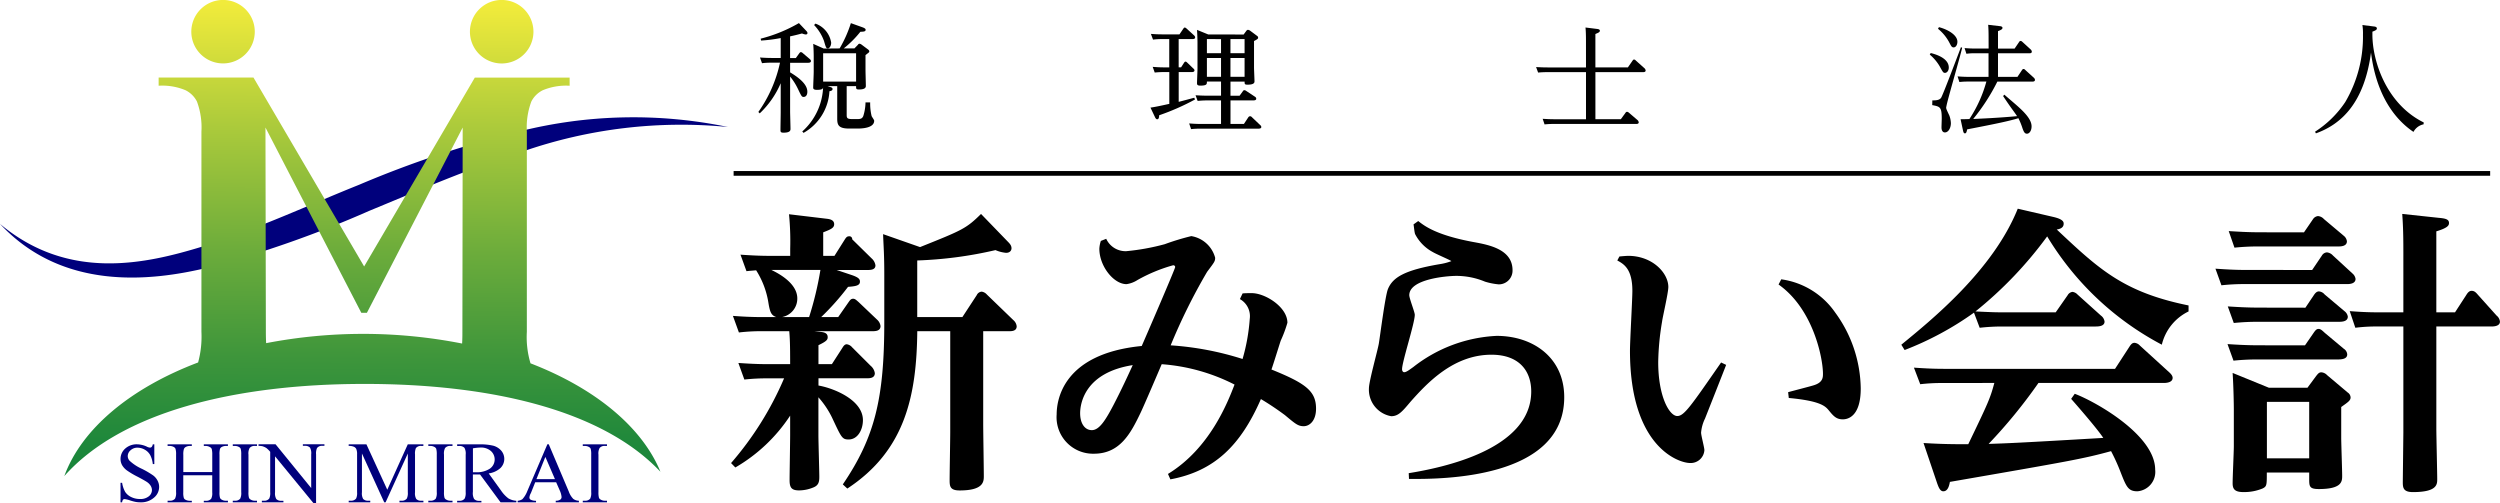 <?xml version="1.0" encoding="UTF-8"?><svg xmlns="http://www.w3.org/2000/svg" xmlns:xlink="http://www.w3.org/1999/xlink" width="208.635" height="42" viewBox="0 0 208.635 42"><defs><style>.a,.c,.d{fill-rule:evenodd;}.b,.d{fill:#00007c;}.c{fill:url(#a);}</style><linearGradient id="a" x1="0.508" y1="0.008" x2="0.5" y2="1.027" gradientUnits="objectBoundingBox"><stop offset="0" stop-color="#f1eb3b"/><stop offset="0.248" stop-color="#adcb3b"/><stop offset="0.512" stop-color="#6cac3b"/><stop offset="0.734" stop-color="#3d953b"/><stop offset="0.903" stop-color="#1f883b"/><stop offset="1" stop-color="#15833b"/></linearGradient></defs><g transform="translate(-15.451 -317.063)"><rect width="146.591" height="0.393" transform="translate(76.674 331.337)"/><g transform="translate(76.461 334.476)"><path class="a" d="M162.245,380.1c4.825-3.167,5.784-7.745,5.839-13.136h2.75V375.4c0,.582-.051,3.348-.051,3.977,0,.526.024.88.841.88,2.012,0,2.012-.754,2.012-1.21,0-.628-.051-3.67-.051-4.374v-7.705h2.138c.228,0,.656,0,.656-.409a.784.784,0,0,0-.279-.519l-2.213-2.138a.712.712,0,0,0-.429-.236.493.493,0,0,0-.409.287l-1.2,1.834h-3.769v-4.723a33.7,33.7,0,0,0,6.531-.865,2.9,2.9,0,0,0,.88.228c.353,0,.456-.228.456-.377,0-.251-.154-.4-.354-.605l-2.189-2.263c-1.25,1.234-1.58,1.36-5.089,2.766l-3.085-1.081c.047,1.23.1,1.709.1,3.41v3.942c0,6.315-.774,9.583-3.461,13.533ZM160,361.855a27.548,27.548,0,0,1-.943,3.93h-2.244a1.568,1.568,0,0,0,1.258-1.552c0-1.308-1.658-2.133-2.161-2.377ZM152.9,378.34a13.648,13.648,0,0,0,4.574-4.326v1.634c0,.53-.047,3.144-.047,3.749,0,.628.169.856.794.856a3.165,3.165,0,0,0,1.2-.251c.436-.176.487-.479.487-.88,0-.5-.075-2.919-.075-3.473v-3.167a7.52,7.52,0,0,1,1.12,1.659c.794,1.686.845,1.862,1.4,1.862.77,0,1.194-.829,1.194-1.611,0-1.686-2.417-2.664-3.709-2.892v-.605h4.055c.2,0,.648,0,.648-.428a.987.987,0,0,0-.35-.613l-1.54-1.537a.712.712,0,0,0-.448-.259c-.153,0-.251.1-.377.311l-.869,1.348h-1.12v-1.583c.7-.334.77-.464.77-.672,0-.365-.35-.416-.649-.444l-.459-.051h4.818c.247,0,.7,0,.7-.429a.871.871,0,0,0-.3-.546l-1.54-1.466c-.177-.146-.275-.267-.448-.267-.2,0-.275.146-.4.315l-.845,1.214h-1.419a21.364,21.364,0,0,0,2.24-2.522c.621-.047.994-.1.994-.436,0-.2-.1-.342-.644-.535l-1.3-.436h2.566c.3,0,.672-.023.672-.385a.956.956,0,0,0-.326-.589l-1.615-1.587a.23.23,0,0,0-.255-.251c-.189,0-.259.1-.4.326l-.825,1.308h-.939v-1.965c.656-.251.915-.377.915-.676,0-.377-.4-.429-.613-.456l-3.156-.377a23.187,23.187,0,0,1,.1,2.868v.605h-1.607c-1.006,0-1.811-.051-2.542-.1l.5,1.379c.177-.027.581-.051.806-.075a7.123,7.123,0,0,1,1.033,2.767c.125.727.224.994.652,1.139h-1.081c-1.033,0-1.811-.047-2.542-.1l.5,1.383a15.8,15.8,0,0,1,1.965-.106H157.4c.051.6.074,1.065.074,2.751h-1.784c-1.006,0-1.811-.051-2.538-.1l.5,1.384a16.761,16.761,0,0,1,1.984-.1h1.332a26.861,26.861,0,0,1-4.425,7.07Z" transform="translate(-152.543 -356.74)"/><path class="a" d="M219.949,372.1c-.472,1.029-.947,2.059-1.6,3.317-.672,1.284-1.194,2.11-1.815,2.11-.574,0-.975-.542-.975-1.414C215.564,375.158,216.063,372.713,219.949,372.1Zm8.943-5.509a1.633,1.633,0,0,1,.822,1.65,15.929,15.929,0,0,1-.6,3.348,25.121,25.121,0,0,0-6-1.139,48.491,48.491,0,0,1,3.041-6.134c.6-.8.672-.876.672-1.175a2.478,2.478,0,0,0-1.992-1.807,20.592,20.592,0,0,0-2.22.676,18.88,18.88,0,0,1-3.21.582,1.777,1.777,0,0,1-1.67-1.033l-.448.177a2.468,2.468,0,0,0-.125.652c0,1.454,1.194,2.955,2.267,2.955a2.287,2.287,0,0,0,.924-.349,13.306,13.306,0,0,1,2.963-1.226c.149,0,.173.1.173.15,0,.149-2.566,6.083-2.79,6.586-6.668.652-7.1,4.609-7.1,5.713a3.045,3.045,0,0,0,3.112,3.277c2.169,0,3.065-1.69,3.887-3.407.275-.566,1.493-3.419,1.768-4.063a15.9,15.9,0,0,1,6.079,1.7c-.574,1.494-2.067,5.333-5.556,7.458l.2.452c3.663-.68,5.855-2.81,7.556-6.7.987.589,1.678,1.1,2,1.336.864.72,1.093.928,1.572.928s1.029-.44,1.029-1.465c0-1.466-.857-2.11-3.721-3.266.134-.362.641-2.012.774-2.409a10.437,10.437,0,0,0,.558-1.494c0-1.3-1.839-2.471-2.983-2.471-.185,0-.511,0-.758.023Z" transform="translate(-186.427 -359.043)"/><path class="a" d="M275.5,380.034c2.688.024,12.955.024,12.955-6.817,0-3.3-2.589-5.12-5.643-5.12a12.182,12.182,0,0,0-6.959,2.605c-.354.252-.582.428-.755.428-.078,0-.176-.078-.176-.251,0-.628,1.061-3.839,1.061-4.542,0-.228-.459-1.36-.459-1.635,0-1.36,3.174-1.611,3.918-1.611a6.237,6.237,0,0,1,2.4.48,5.557,5.557,0,0,0,1.151.228,1.147,1.147,0,0,0,1.148-1.183c0-1.737-1.965-2.114-3.218-2.342-3.144-.577-4.141-1.356-4.653-1.76l-.392.279c.027.125.078.68.13.805a3.528,3.528,0,0,0,1.489,1.509c.232.15,1.536.7,1.536.754a4.744,4.744,0,0,1-.974.252c-2.935.5-3.918,1.1-4.319,2.086-.228.578-.629,3.749-.755,4.527-.1.6-.829,3.159-.829,3.76a2.248,2.248,0,0,0,1.859,2.315c.605,0,.931-.4,1.611-1.206,1.387-1.56,3.584-3.926,6.755-3.926,2.322,0,3.32,1.36,3.32,3.069,0,4.857-7.438,6.366-10.224,6.817Z" transform="translate(-218.924 -357.48)"/><path class="a" d="M333.043,376.9c2.711.252,3.072.708,3.364,1.065.373.455.613.719,1.147.719.4,0,1.494-.216,1.494-2.574a10.934,10.934,0,0,0-2.134-6.342,6.558,6.558,0,0,0-4.5-2.77l-.224.433c2.912,2.055,3.706,6.169,3.706,7.461,0,.307-.024.712-.743.94-.3.1-1.816.483-2.165.585Zm-14.311-11.474c.554.3,1.258.711,1.258,2.538,0,.712-.2,4.189-.2,5,0,8,4.048,9.364,5.018,9.364A1.144,1.144,0,0,0,326,381.255c0-.216-.275-1.226-.275-1.465a3.29,3.29,0,0,1,.327-1.171c.247-.625,1.493-3.773,1.764-4.48l-.421-.2c-2.538,3.655-3.085,4.468-3.658,4.468-.648,0-1.591-1.6-1.591-4.5a22.225,22.225,0,0,1,.322-3.376c.051-.4.523-2.409.523-2.892,0-1.167-1.32-2.6-3.356-2.6-.1,0-.551.035-.728.055Z" transform="translate(-244.772 -361.101)"/><path class="a" d="M379.756,370.737c-.35,1.305-.526,1.682-2.177,5.113-1.053,0-2.107,0-3.733-.1l1.151,3.4c.1.263.224.629.5.629.4,0,.5-.522.55-.785,9.969-1.729,11.069-1.914,13.45-2.566a16.067,16.067,0,0,1,.774,1.7c.5,1.285.652,1.651,1.43,1.651a1.626,1.626,0,0,0,1.477-1.807c0-2.9-5.034-5.705-6.712-6.331l-.3.424c.927,1.053,2.255,2.606,2.68,3.258-7.238.425-8.039.452-9.568.5a42.9,42.9,0,0,0,4.158-5.085h10.445c.125,0,.754,0,.754-.428,0-.2-.2-.385-.3-.475l-2.428-2.213a.7.7,0,0,0-.452-.235c-.177,0-.275.106-.4.286l-1.226,1.886H375.575c-1,0-1.8-.051-2.53-.1l.526,1.383a15.543,15.543,0,0,1,1.878-.1Zm.778-5.894c-.628,0-.8,0-2.354-.074a32.977,32.977,0,0,0,5.985-6.263,24.506,24.506,0,0,0,9.568,9.037,4.156,4.156,0,0,1,2.231-2.774v-.5c-5.438-1.108-7.465-3.017-11-6.338.177-.027.577-.1.577-.479,0-.126,0-.377-.9-.578l-2.931-.68c-2.079,5.183-7.289,9.356-9.717,11.352l.275.444a25.962,25.962,0,0,0,5.788-3.12l.476,1.262a16.872,16.872,0,0,1,1.878-.106h7.765c.224,0,.778,0,.778-.409a.727.727,0,0,0-.3-.5l-1.953-1.757a.7.7,0,0,0-.424-.224.543.543,0,0,0-.4.275l-1,1.434Z" transform="translate(-274.33 -356.191)"/><path class="a" d="M434.6,368.138c-1.108,0-1.945-.052-2.688-.1l.5,1.383a18.7,18.7,0,0,1,2.1-.1h6.558c.33,0,.833-.02.833-.42a.6.6,0,0,0-.279-.468l-1.584-1.324c-.228-.209-.354-.338-.53-.338s-.275.129-.452.389l-.68.983Zm.027-3.144c-1.08,0-1.89-.051-2.691-.1l.5,1.383a19.578,19.578,0,0,1,2.107-.1h6.683c.252,0,.727-.023.727-.432a.7.7,0,0,0-.275-.452l-1.662-1.4a.687.687,0,0,0-.476-.252c-.2,0-.326.177-.4.279l-.727,1.081Zm-1.108-3.144c-1.081,0-1.834-.054-2.613-.106l.5,1.387a16.931,16.931,0,0,1,2.028-.1h8.464c.189,0,.7-.024.7-.432a.729.729,0,0,0-.255-.452l-1.631-1.5a.783.783,0,0,0-.5-.263.525.525,0,0,0-.421.263l-.814,1.206Zm1.16-3.143c-1.049,0-1.859-.051-2.665-.1l.48,1.383a19.027,19.027,0,0,1,2.106-.1h6.538c.208,0,.739,0,.739-.432a.688.688,0,0,0-.255-.452l-1.662-1.4a.738.738,0,0,0-.5-.251.575.575,0,0,0-.393.228l-.774,1.131Zm4.051,14.15v4.715H435.2v-4.715Zm-3.368-1.179-3.022-1.234c.075,1.155.1,2.641.1,3.069v3.044c0,.456-.1,2.57-.1,3.1,0,.48.181.731.908.731a4,4,0,0,0,1.591-.3c.354-.177.354-.275.354-1.332h3.537v.479c0,.676,0,.9.81.9,1.941,0,1.941-.652,1.941-1.108,0-.5-.079-2.7-.079-3.179v-2.562c.57-.4.782-.542.782-.794a.509.509,0,0,0-.235-.409l-1.725-1.454a.734.734,0,0,0-.472-.235c-.185,0-.263.079-.448.315l-.719.971Zm11.226-6.291h-2.11c-.959,0-1.709-.051-2.365-.1l.467,1.388a13.647,13.647,0,0,1,1.827-.106h2.181v8.877l-.047,4.087c0,.479.024.856.849.856,2.024,0,2.024-.652,2.024-1.081,0-.53-.074-3.635-.074-4.216v-8.523h4.6c.251,0,.708-.043.708-.409a.729.729,0,0,0-.279-.5l-1.532-1.706c-.177-.2-.3-.361-.555-.361-.2,0-.326.157-.452.361l-.931,1.434h-1.56v-6.759c.982-.3,1.057-.5,1.057-.7,0-.3-.275-.377-.857-.428l-3.045-.326c.047.68.094,1.36.094,3.159Z" transform="translate(-307.028 -356.735)"/></g><g transform="translate(78.737 318.986)"><path class="a" d="M162.308,321.55a3.789,3.789,0,0,1,.83,1.336c.157.55.181.609.318.609.174,0,.279-.256.279-.472a2.016,2.016,0,0,0-1.312-1.591Zm-4.534,7.372a7.535,7.535,0,0,0,1.749-2.515v2.425c0,.192-.02,1.234-.02,1.474,0,.15.012.228.255.228.582,0,.582-.208.582-.326,0-.228-.032-1.238-.032-1.446v-2.912a5.073,5.073,0,0,1,.652,1.03c.291.609.322.672.475.672.169,0,.311-.133.311-.436,0-.424-.318-.947-1.438-1.615v-.8H161.8c.07,0,.247,0,.247-.149,0-.04-.012-.079-.094-.158l-.6-.51a.24.24,0,0,0-.145-.071c-.051,0-.083.031-.122.078l-.3.417h-.48v-1.811c.365-.079.57-.126.994-.243a1.025,1.025,0,0,0,.311.086c.082,0,.145-.04.145-.118,0-.047-.019-.1-.1-.185l-.613-.648a12.437,12.437,0,0,1-3.191,1.3l.032.158a12.979,12.979,0,0,0,1.639-.208V324.3h-.735c-.4,0-.707-.02-.994-.039l.169.475a5.751,5.751,0,0,1,.755-.043h.746a11.146,11.146,0,0,1-1.807,4.114Zm8.04-5.014v2.362h-2.75v-2.362Zm-2.7-.393-.88-.393c.032.307.043.845.043,1.049v1.3c0,.2-.043,1.127-.043,1.3,0,.071.012.189.3.189.53,0,.53-.118.53-.307a5.217,5.217,0,0,1-1.741,3.78l.106.118a4.253,4.253,0,0,0,2.161-3.474c.157-.035.259-.063.259-.188,0-.075-.039-.118-.189-.165l-.22-.071h.8v2.715c0,.523.113.822.986.822h.707c.232,0,1.391,0,1.391-.652,0-.079-.2-.334-.216-.4a4.422,4.422,0,0,1-.118-1.128H166.6a3.965,3.965,0,0,1-.188,1.143c-.091.193-.189.248-.523.248h-.318c-.448,0-.542-.047-.542-.326v-2.425h.785c0,.224,0,.279.244.279.342,0,.57-.071.57-.291,0-.177-.028-1.128-.028-1.344v-1.238c.275-.209.315-.228.315-.307,0-.039-.012-.079-.09-.149l-.578-.432a.412.412,0,0,0-.145-.059.162.162,0,0,0-.133.09l-.291.3h-.892a8.49,8.49,0,0,0,1.383-1.383c.287-.012.44-.02.44-.169,0-.039,0-.106-.24-.2l-.99-.354a10.142,10.142,0,0,1-.939,2.11Z" transform="translate(-157.656 -321.385)"/><path class="a" d="M233.537,323.2h1.139c.067,0,.236-.008.236-.138a.239.239,0,0,0-.09-.173l-.629-.574c-.059-.047-.1-.079-.146-.079s-.078.032-.118.091l-.326.479h-1.4c-.444,0-.688-.02-.983-.04l.177.476a6.008,6.008,0,0,1,.746-.044h.609v2.362h-.4c-.452,0-.7-.024-.982-.043l.169.475a6.325,6.325,0,0,1,.754-.039h.464v2.652c-.57.126-1.093.243-1.572.314l.373.786c.047.1.1.185.185.185.149,0,.157-.177.169-.334a19.429,19.429,0,0,0,2.987-1.316l-.059-.146c-.189.047-1.093.295-1.3.342v-2.483h1.081c.047,0,.236,0,.236-.138a.2.2,0,0,0-.091-.157l-.518-.5c-.051-.04-.078-.079-.137-.079s-.09.047-.118.086l-.255.393h-.2Zm4.322,1.179V323.2h1.179v1.179Zm0,1.969v-1.572h1.179v1.572Zm-.786-1.572v1.572h-1.179v-1.572Zm0-1.576v1.179h-1.179V323.2ZM236,322.811l-.931-.381c.02.283.039.825.039,1.021v2.244c0,.181-.039,1.018-.039,1.171,0,.106,0,.216.275.216.55,0,.55-.126.55-.338h1.179v1.179h-1.017c-.425,0-.77-.016-1.109-.036l.173.472a8.094,8.094,0,0,1,.872-.043h1.081v1.965h-1.654c-.452,0-.743-.024-1.006-.043l.161.475a6.8,6.8,0,0,1,.758-.039H240.2c.039,0,.235,0,.235-.138a.215.215,0,0,0-.09-.157l-.684-.652a.234.234,0,0,0-.165-.091.2.2,0,0,0-.153.1l-.361.546h-1.12v-1.965h1.906c.078,0,.243-.012.243-.138a.2.2,0,0,0-.086-.157l-.755-.5a.277.277,0,0,0-.157-.059.136.136,0,0,0-.11.075l-.283.389h-.759v-1.179h1.179c0,.2,0,.255.247.255.578,0,.578-.193.578-.287,0-.157-.039-.963-.039-1.156v-2.2c.342-.169.342-.22.342-.279a.176.176,0,0,0-.086-.149l-.6-.448a.465.465,0,0,0-.161-.059.188.188,0,0,0-.13.078l-.232.315Z" transform="translate(-198.459 -321.86)"/><path class="a" d="M307.667,325.556h-3.174c-.409,0-.586-.012-.99-.031l.169.459a7.463,7.463,0,0,1,.762-.035h3.234v3.93h-2.633c-.393,0-.707-.02-.982-.036l.157.468a6.615,6.615,0,0,1,.774-.039h6.869c.066,0,.215,0,.215-.138a.32.32,0,0,0-.09-.177l-.747-.637a.23.23,0,0,0-.138-.062.15.15,0,0,0-.126.082l-.393.538h-2.121v-3.93h3.976c.059,0,.216,0,.216-.138a.3.3,0,0,0-.087-.177l-.739-.66a.2.2,0,0,0-.137-.078c-.048,0-.079.02-.126.09l-.393.57h-2.711v-2.79c.263-.11.373-.157.373-.275s-.157-.138-.247-.149l-.951-.118c.008.129.039.346.039,1.139Z" transform="translate(-238.596 -321.851)"/><path class="a" d="M379.93,323.578c-.208.542-1.521,4.039-1.663,4.232s-.4.212-.727.212l-.008.393c.656.125.793.157.793,1.132,0,.082-.02.609-.02.735,0,.216.083.413.283.413.283,0,.5-.358.5-.782a2.049,2.049,0,0,0-.13-.633c-.236-.5-.263-.554-.263-.664a.358.358,0,0,1,.02-.1c.055-.42,1.147-4.129,1.312-4.88Zm-2.605.621a3.736,3.736,0,0,1,.826.975c.275.5.3.55.447.55s.315-.157.315-.444c0-.755-1.006-1.089-1.509-1.211Zm.688-2.154a3.691,3.691,0,0,1,.971,1.2c.13.247.181.354.334.354.188,0,.314-.224.314-.472,0-.558-.786-1.021-1.54-1.218Zm4.224,1.65h-1.1c-.365,0-.644-.019-.907-.039l.153.475a4.424,4.424,0,0,1,.7-.043h1.147v1.969h-1.677c-.362,0-.648-.02-.908-.039l.153.471a5.439,5.439,0,0,1,.707-.039h1.545a10.8,10.8,0,0,1-1.418,3.128c-.267.008-.491.016-.735.016l.2.927c.036.162.07.252.161.252.118,0,.146-.138.189-.334,2.594-.5,3.509-.7,4.275-.931a5.589,5.589,0,0,1,.342.841c.118.334.2.452.373.452.2,0,.385-.243.385-.613,0-.845-1.257-1.741-2.271-2.644l-.106.114c.688,1.037.845,1.2,1.167,1.678-1.395.134-2.845.2-3.662.236a16.713,16.713,0,0,0,2.016-3.12h2.923c.071,0,.216,0,.216-.15a.277.277,0,0,0-.087-.165l-.727-.66a.2.2,0,0,0-.137-.078c-.071,0-.1.051-.13.09l-.381.57h-1.623v-1.969h2.594c.09,0,.228,0,.228-.138a.269.269,0,0,0-.09-.177l-.708-.648c-.059-.047-.086-.067-.138-.067a.154.154,0,0,0-.125.087l-.374.55h-1.387v-1.454c.314-.125.373-.184.373-.275,0-.118-.157-.138-.243-.146l-.951-.11c.028.306.035.688.035,1Z" transform="translate(-279.565 -321.566)"/><path class="a" d="M458.65,329.886c-3.085-1.517-4.283-5.077-4.283-7.336v-.239c.287-.11.373-.161.373-.271,0-.13-.158-.154-.243-.162l-.963-.121a4.606,4.606,0,0,1,.046.805,10.72,10.72,0,0,1-1.481,5.627,8.559,8.559,0,0,1-2.515,2.467l.067.142c2.181-.782,4.048-2.6,4.6-6.743.518,4.165,2.511,5.922,3.544,6.621a1.229,1.229,0,0,1,.845-.633Z" transform="translate(-319.667 -321.591)"/></g><path class="b" d="M76.2,339.854A40.274,40.274,0,0,0,59.1,341.892c-4.7,1.5-8.711,3.262-12.828,4.957A92.038,92.038,0,0,1,32.8,351.587c-4.879,1.182-12.168,1.916-17.353-3.649,5.751,4.827,12.2,3.327,16.876,1.9,4.863-1.578,8.96-3.506,13.114-5.169a87.188,87.188,0,0,1,13.273-4.423A38.918,38.918,0,0,1,76.2,339.854Z" transform="translate(0 -12.193)"/><path class="c" d="M77.262,356.433c-1.55-3.77-5.5-6.987-10.843-9.049a7.639,7.639,0,0,1-.306-2.629v-16.7a6.185,6.185,0,0,1,.375-2.519,2.13,2.13,0,0,1,.954-.942,5.025,5.025,0,0,1,2.242-.375v-.681H61.772L52.535,339.3,43.3,323.536H35.385v.681a5.026,5.026,0,0,1,2.242.375,2.13,2.13,0,0,1,.954.942,6.193,6.193,0,0,1,.375,2.519v16.7a8.224,8.224,0,0,1-.277,2.56c-5.609,2.124-9.71,5.507-11.165,9.478,4.724-5.319,14.165-7.688,25.037-7.688C63.178,349.1,72.436,351.309,77.262,356.433Zm-16.55-10.7a42.688,42.688,0,0,0-16.355-.032c-.016-.289-.024-.607-.024-.95L44.3,327.706l8,15.463h.465l7.994-15.463-.024,17.048C60.737,345.109,60.728,345.439,60.712,345.736Zm-22.6-26.024a2.648,2.648,0,1,0,2.645-2.65A2.649,2.649,0,0,0,38.112,319.713Zm23.252,0a2.65,2.65,0,1,0,2.65-2.65A2.65,2.65,0,0,0,61.364,319.713Z" transform="translate(-6.695)"/><g transform="translate(25.511 354.142)"><path class="d" d="M40.747,400.381a.416.416,0,0,1-.093.22.2.2,0,0,1-.143.057.708.708,0,0,1-.273-.089,2.032,2.032,0,0,0-.8-.188,1.424,1.424,0,0,0-.995.359,1.152,1.152,0,0,0-.387.864,1.051,1.051,0,0,0,.134.522,1.463,1.463,0,0,0,.408.44,6.848,6.848,0,0,0,.9.53c.424.224.676.371.77.436a1.047,1.047,0,0,1,.31.322.714.714,0,0,1,.1.342.676.676,0,0,1-.269.53,1.09,1.09,0,0,1-.726.22,1.634,1.634,0,0,1-.737-.164,1.233,1.233,0,0,1-.5-.424,2.229,2.229,0,0,1-.257-.766h-.134v1.631h.134a.452.452,0,0,1,.073-.22.206.206,0,0,1,.147-.049,2.18,2.18,0,0,1,.444.11,3.568,3.568,0,0,0,.469.126,2.184,2.184,0,0,0,.407.032,1.611,1.611,0,0,0,1.113-.384,1.165,1.165,0,0,0,.436-.9,1.127,1.127,0,0,0-.134-.53,1.275,1.275,0,0,0-.375-.437,7.333,7.333,0,0,0-.917-.538,3.77,3.77,0,0,1-1.04-.681.577.577,0,0,1-.154-.387.64.64,0,0,1,.236-.486.815.815,0,0,1,.579-.216,1.227,1.227,0,0,1,.607.167,1.175,1.175,0,0,1,.449.444,2.1,2.1,0,0,1,.22.754h.126v-1.647Z" transform="translate(-38.057 -400.381)"/><path class="d" d="M48.19,401.27a1.547,1.547,0,0,1,.045-.481.33.33,0,0,1,.154-.183.7.7,0,0,1,.335-.089H48.9v-.135H46.878v.135h.175a.727.727,0,0,1,.339.085.342.342,0,0,1,.146.151,1.554,1.554,0,0,1,.049.489v3.127a1.082,1.082,0,0,1-.089.55.541.541,0,0,1-.445.172h-.175v.134H48.9v-.13h-.179a.735.735,0,0,1-.335-.082.279.279,0,0,1-.15-.146,1.429,1.429,0,0,1-.049-.473v-1.431h2.417v1.431a1.016,1.016,0,0,1-.089.534.543.543,0,0,1-.441.167H49.9v.13h2.014v-.134h-.175a.657.657,0,0,1-.334-.086.334.334,0,0,1-.151-.15,1.55,1.55,0,0,1-.045-.485v-3.127a1.654,1.654,0,0,1,.04-.469.3.3,0,0,1,.159-.176.731.731,0,0,1,.33-.081h.175v-.135H49.9v.135h.175a.694.694,0,0,1,.331.094.33.33,0,0,1,.155.154,1.888,1.888,0,0,1,.045.506V402.7H48.19Z" transform="translate(-42.952 -400.381)"/><path class="d" d="M60.944,405.089a.643.643,0,0,1-.33-.086.326.326,0,0,1-.155-.15,1.545,1.545,0,0,1-.045-.485v-3.127a.948.948,0,0,1,.094-.546.513.513,0,0,1,.436-.179h.183v-.135H59.106v.135h.175a.7.7,0,0,1,.335.085.332.332,0,0,1,.15.151,1.73,1.73,0,0,1,.045.489v3.127a1.089,1.089,0,0,1-.086.55.539.539,0,0,1-.445.172h-.175v.134h2.022v-.134Z" transform="translate(-49.739 -400.381)"/><path class="d" d="M63.933,400.512a1.5,1.5,0,0,1,.322.028,1.421,1.421,0,0,1,.326.147,2.1,2.1,0,0,1,.326.322v3.375a1.112,1.112,0,0,1-.077.518.51.51,0,0,1-.452.188H64.21v.134h1.8v-.13h-.175a.528.528,0,0,1-.424-.151.98.98,0,0,1-.1-.559v-3l3.212,3.914h.212v-4.081a1.084,1.084,0,0,1,.078-.522.505.505,0,0,1,.448-.187h.171v-.131h-1.8v.131H67.8a.557.557,0,0,1,.428.15.968.968,0,0,1,.1.563v2.813l-2.976-3.657H63.933Z" transform="translate(-52.417 -400.381)"/><path class="d" d="M83.92,405.224l1.855-4.077v3.237a1.06,1.06,0,0,1-.082.522.509.509,0,0,1-.444.183h-.172v.134h2v-.134H86.9a.525.525,0,0,1-.424-.151.962.962,0,0,1-.1-.554v-3.163a1.163,1.163,0,0,1,.073-.522.514.514,0,0,1,.448-.183h.176v-.135h-1.3l-1.712,3.791-1.741-3.791h-1.48v.135a.992.992,0,0,1,.441.073.409.409,0,0,1,.187.17,1.075,1.075,0,0,1,.073.461v3.163a1.051,1.051,0,0,1-.081.522.513.513,0,0,1-.444.183h-.175v.134h1.8v-.134h-.171a.526.526,0,0,1-.424-.151.933.933,0,0,1-.1-.554v-3.237l1.859,4.077Z" transform="translate(-61.801 -400.381)"/><path class="d" d="M97.61,405.089a.64.64,0,0,1-.33-.086.309.309,0,0,1-.155-.15,1.55,1.55,0,0,1-.045-.485v-3.127a1,1,0,0,1,.089-.546.522.522,0,0,1,.44-.179h.18v-.135H95.772v.135h.175a.7.7,0,0,1,.334.085.354.354,0,0,1,.151.151,1.741,1.741,0,0,1,.045.489v3.127a1.1,1.1,0,0,1-.085.55.546.546,0,0,1-.445.172h-.175v.134H97.79v-.134Z" transform="translate(-70.087 -400.381)"/><path class="d" d="M102.5,400.716a4.487,4.487,0,0,1,.636-.065,1.248,1.248,0,0,1,.852.281.938.938,0,0,1-.073,1.48,1.979,1.979,0,0,1-1.19.3h-.094c-.036,0-.081,0-.13,0Zm3.624,4.378a1.506,1.506,0,0,1-.665-.2,2.7,2.7,0,0,1-.611-.652l-1.032-1.431a1.842,1.842,0,0,0,.983-.452,1.063,1.063,0,0,0,.053-1.46,1.38,1.38,0,0,0-.648-.4,4.688,4.688,0,0,0-1.19-.114h-1.83v.135h.187a.551.551,0,0,1,.424.159,1,1,0,0,1,.1.567v3.127a1.124,1.124,0,0,1-.077.522.5.5,0,0,1-.449.2h-.187v.134h2.026v-.13h-.2a.523.523,0,0,1-.412-.159,1.02,1.02,0,0,1-.1-.587V402.9h.13c.041,0,.082,0,.118,0,.085,0,.208,0,.351,0l1.712,2.324h1.313Z" transform="translate(-73.092 -400.381)"/><path class="d" d="M114.087,403.287l.746-1.855.8,1.855Zm1.956.966a1.692,1.692,0,0,1,.143.526.269.269,0,0,1-.1.212.642.642,0,0,1-.387.1v.13h1.932v-.13a.8.8,0,0,1-.473-.159,1.7,1.7,0,0,1-.371-.611l-1.671-3.942H115l-1.671,3.9a2.129,2.129,0,0,1-.412.68.822.822,0,0,1-.395.135v.13h1.532v-.13A.976.976,0,0,1,113.6,405a.213.213,0,0,1-.1-.175.917.917,0,0,1,.126-.375l.359-.9h1.749Z" transform="translate(-79.38 -400.381)"/><path class="d" d="M126.574,405.089a.643.643,0,0,1-.33-.086.325.325,0,0,1-.155-.15,1.7,1.7,0,0,1-.045-.485v-3.127a.948.948,0,0,1,.094-.546.513.513,0,0,1,.436-.179h.183v-.135h-2.021v.135h.175a.7.7,0,0,1,.334.085.335.335,0,0,1,.151.151,1.759,1.759,0,0,1,.044.489v3.127a1.09,1.09,0,0,1-.085.55.539.539,0,0,1-.444.172h-.175v.134h2.021v-.134Z" transform="translate(-86.161 -400.381)"/></g></g></svg>